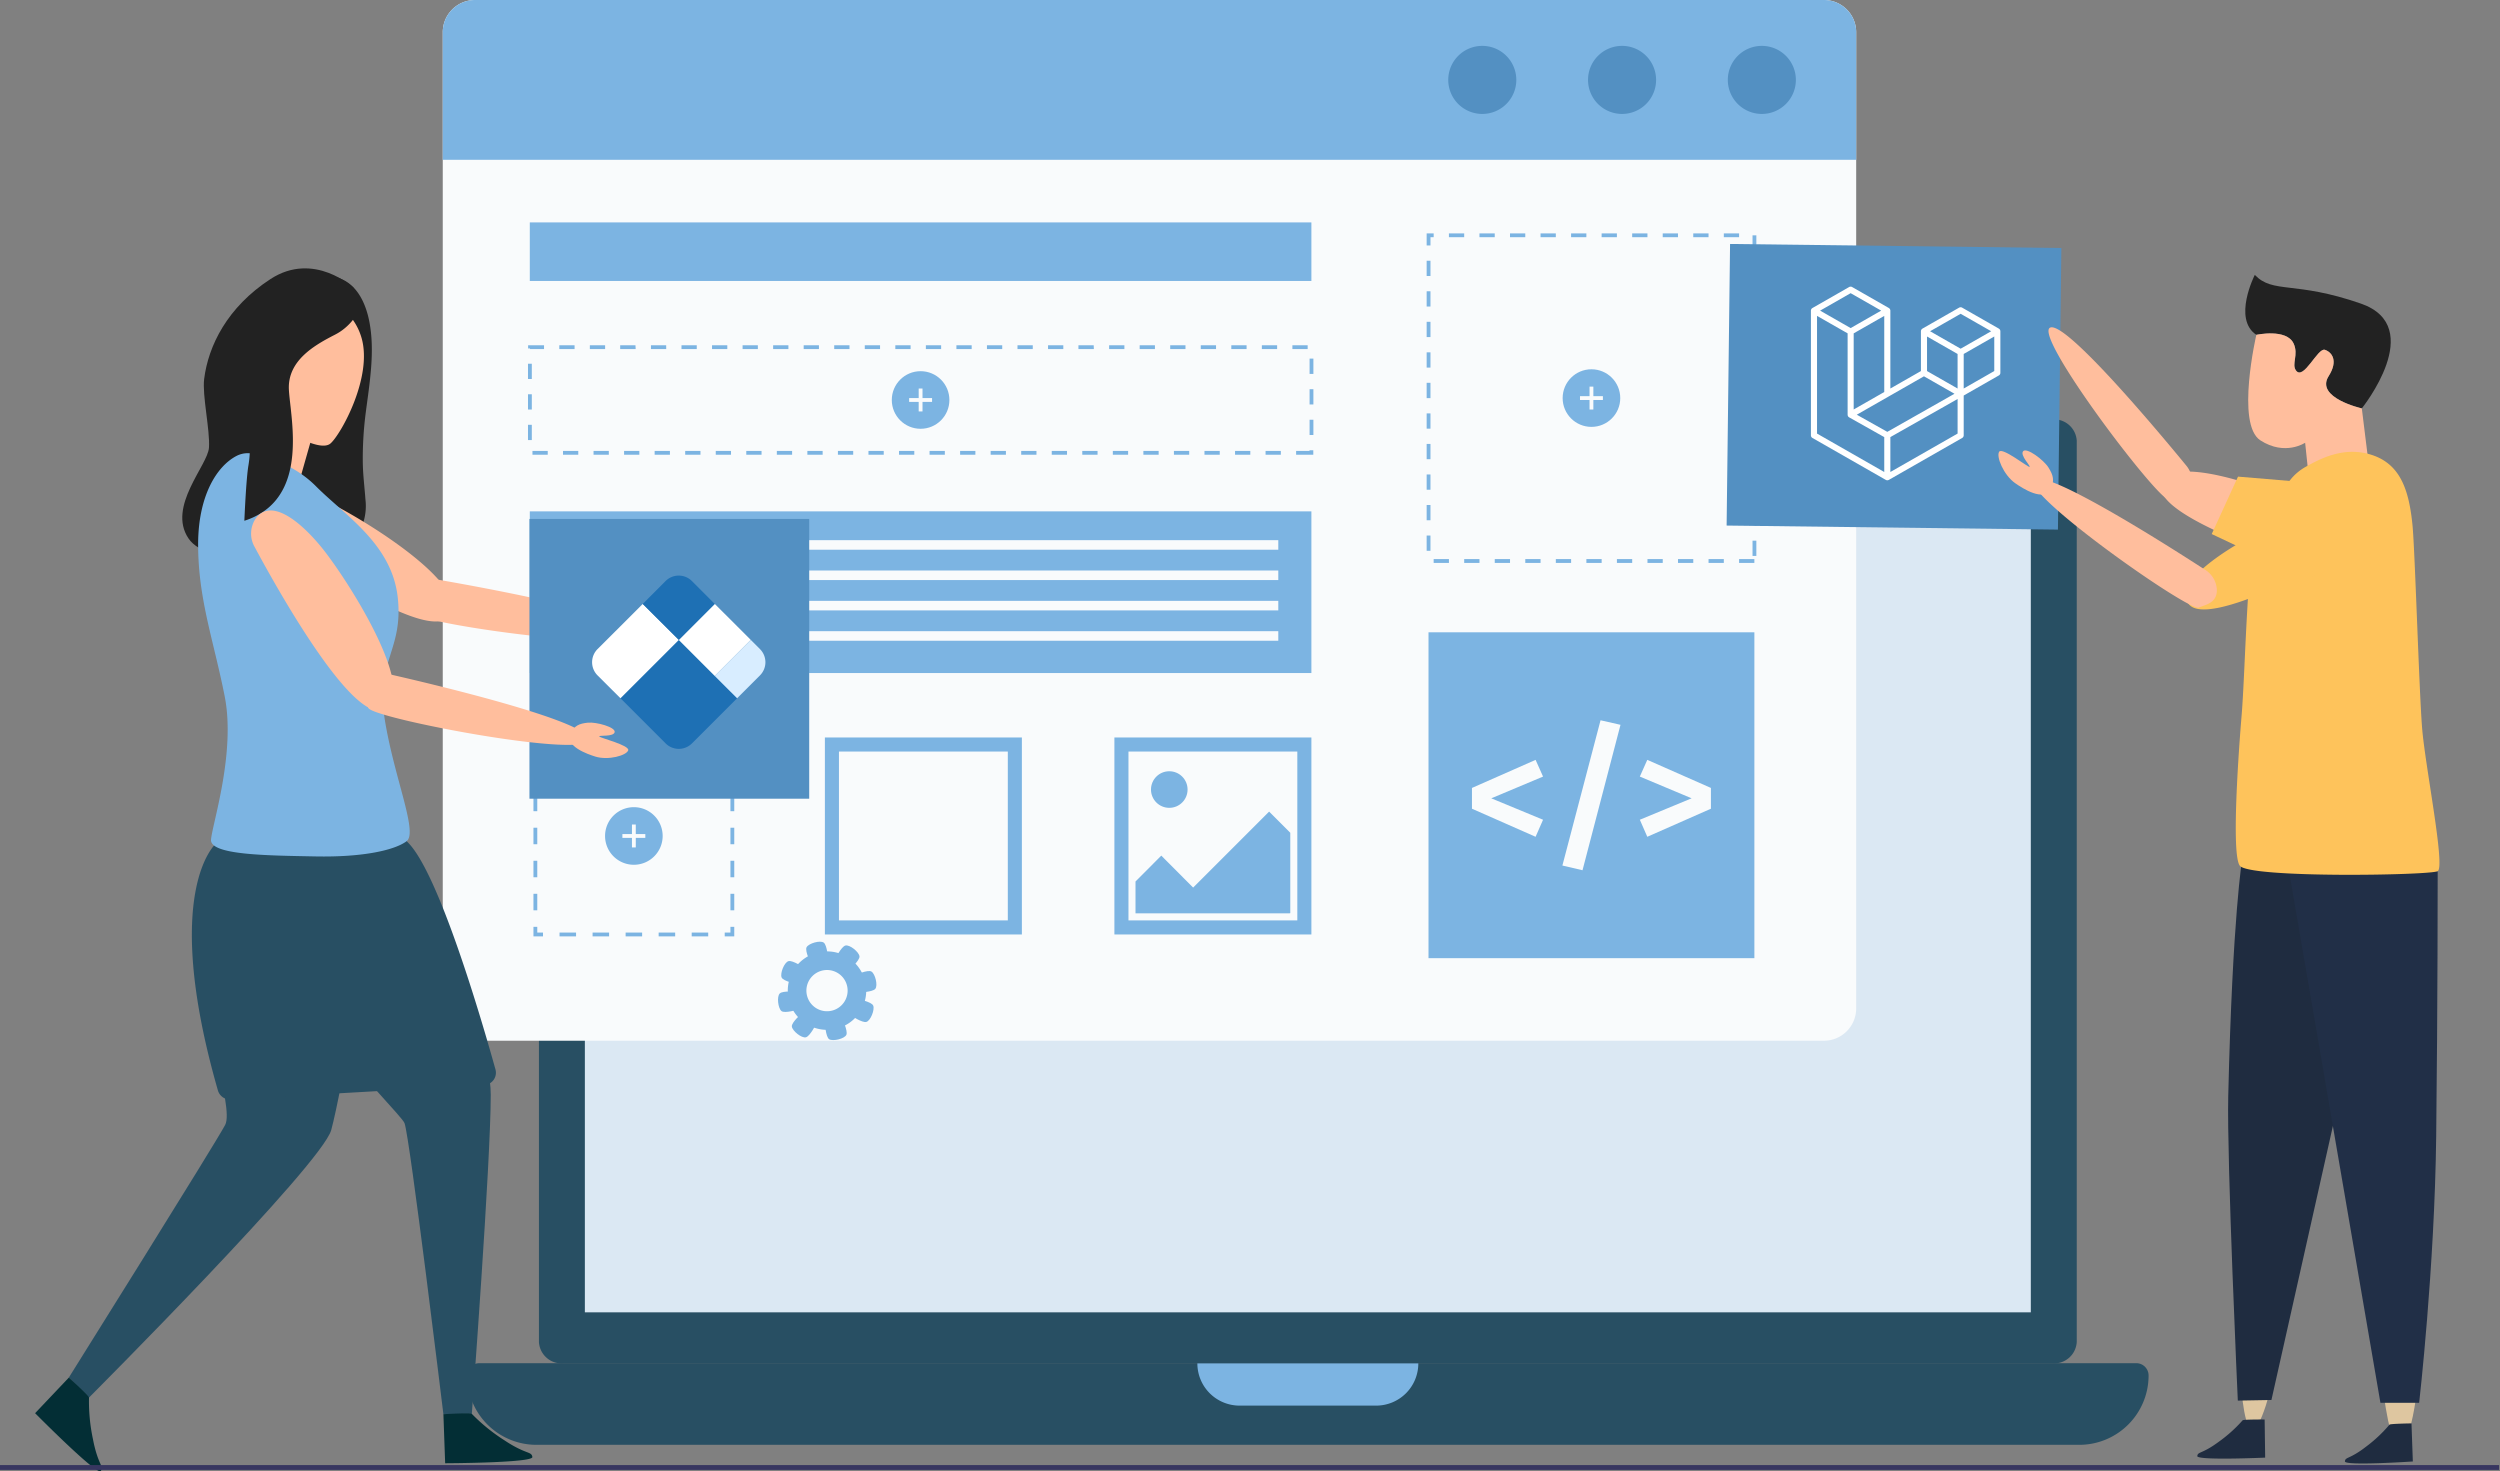 <svg xmlns="http://www.w3.org/2000/svg" width="570" height="335.453" viewBox="0 0 570 335.453">
  <rect x="0" y="0" width="570" height="335.453" fill="#808080" stroke="none"/>
  <g id="IT_Service_Ecuador_ic_9" transform="translate(-812 -4751.999)">
    <g id="IT_Service_Peru_ic_5" transform="translate(-2 2299.514)">
      <g id="IT_Service_Iraq_ic_5" transform="translate(814 2452.485)">
        <g id="IT_Service_Maldives_ic_5">
          <g id="Hire_Magento_section_1" transform="translate(0 0)">
            <g id="Group_2633" data-name="Group 2633" transform="translate(106.502 95.613)">
              <path id="Path_10451" data-name="Path 10451" d="M735,415.494a5.19,5.19,0,0,1-5.454,4.872H389.829a5.19,5.19,0,0,1-5.453-4.872v-205.5a5.191,5.191,0,0,1,5.453-4.872H729.545A5.189,5.189,0,0,1,735,209.991Z" transform="translate(-368.002 -205.119)" fill="#284f63"/>
              <path id="Path_10452" data-name="Path 10452" d="M721.6,405.45a.012.012,0,0,1,0,.008.011.011,0,0,1-.008,0H391.932a.011.011,0,0,1-.011-.01V213.512H721.6Z" transform="translate(-365.075 -201.863)" fill="#dbe8f3"/>
              <path id="Path_10453" data-name="Path 10453" d="M740.147,378.776H388.39a15.81,15.81,0,0,1-15.809-15.808h0a2.808,2.808,0,0,1,2.808-2.808H753.15a2.807,2.807,0,0,1,2.807,2.808h0a15.81,15.81,0,0,1-15.809,15.809Z" transform="translate(-372.581 -144.968)" fill="#284f63"/>
              <path id="Path_10454" data-name="Path 10454" d="M542.911,360.2v.008a9.612,9.612,0,0,1-9.613,9.613H502.157a9.621,9.621,0,0,1-9.62-9.62h0" transform="translate(-326.038 -144.953)" fill="#7cb4e2"/>
            </g>
            <g id="Group_2671" data-name="Group 2671" transform="translate(100.948)">
              <g id="Group_2635" data-name="Group 2635" transform="translate(0)">
                <path id="Path_10455" data-name="Path 10455" d="M684.032,185.757V408.309a7.365,7.365,0,0,1-7.35,7.366H369.134a7.369,7.369,0,0,1-7.366-7.366V185.757a7.356,7.356,0,0,1,7.366-7.366H676.681a7.352,7.352,0,0,1,7.351,7.366Z" transform="translate(-361.768 -178.391)" fill="#f9fbfc"/>
                <path id="Path_10456" data-name="Path 10456" d="M684.032,185.757v29.064H361.768V185.757a7.356,7.356,0,0,1,7.366-7.366H676.681a7.352,7.352,0,0,1,7.351,7.366Z" transform="translate(-361.768 -178.391)" fill="#7cb4e2"/>
                <g id="Group_2634" data-name="Group 2634" transform="translate(229.252 10.46)">
                  <path id="Path_10457" data-name="Path 10457" d="M562.607,192.765a7.759,7.759,0,1,1-7.759-7.758,7.76,7.76,0,0,1,7.759,7.758Z" transform="translate(-483.348 -185.007)" fill="#5390c2"/>
                  <path id="Path_10458" data-name="Path 10458" d="M542.449,192.765a7.759,7.759,0,1,1-7.759-7.758,7.76,7.76,0,0,1,7.759,7.758Z" transform="translate(-495.06 -185.007)" fill="#5390c2"/>
                  <path id="Path_10459" data-name="Path 10459" d="M522.291,192.765a7.759,7.759,0,1,1-7.759-7.758A7.76,7.76,0,0,1,522.291,192.765Z" transform="translate(-506.772 -185.007)" fill="#5390c2"/>
                </g>
              </g>
              <g id="Group_2636" data-name="Group 2636" transform="translate(153.136 168.145)">
                <rect id="Rectangle_712" data-name="Rectangle 712" width="44.914" height="44.914" fill="#7cb4e2"/>
                <rect id="Rectangle_713" data-name="Rectangle 713" width="38.497" height="38.497" transform="translate(3.208 3.208)" fill="#f9fbfc"/>
                <ellipse id="Ellipse_123" data-name="Ellipse 123" cx="4.171" cy="4.171" rx="4.171" ry="4.171" transform="translate(8.341 7.7)" fill="#7cb4e2"/>
                <path id="Path_10460" data-name="Path 10460" d="M496.961,300.26v18.324l-.179.049H461.672v-7.263l5.877-5.9,7.263,7.289,17.324-17.324Z" transform="translate(-456.86 -278.535)" fill="#7cb4e2"/>
              </g>
              <g id="Group_2637" data-name="Group 2637" transform="translate(87.126 168.145)">
                <rect id="Rectangle_714" data-name="Rectangle 714" width="44.913" height="44.914" fill="#7cb4e2"/>
                <rect id="Rectangle_715" data-name="Rectangle 715" width="38.498" height="38.497" transform="translate(3.208 3.208)" fill="#f9fbfc"/>
              </g>
              <rect id="Rectangle_716" data-name="Rectangle 716" width="74.3" height="74.3" transform="translate(224.751 144.164)" fill="#7cb4e2"/>
              <rect id="Rectangle_717" data-name="Rectangle 717" width="178.204" height="13.351" transform="translate(19.846 50.709)" fill="#7cb4e2"/>
              <g id="Group_2639" data-name="Group 2639" transform="translate(224.333 53.171)">
                <g id="Group_2638" data-name="Group 2638" transform="translate(0 0)">
                  <path id="Path_10462" data-name="Path 10462" d="M578.4,287.189h-3.482v-.87H578.4Zm-6.964,0h-3.482v-.87h3.482Zm-6.964,0h-3.482v-.87h3.482Zm-6.964,0H554.03v-.87h3.482Zm-6.964,0h-3.482v-.87h3.482Zm-6.964,0H540.1v-.87h3.482Zm-6.964,0h-3.482v-.87h3.482Zm-6.964,0h-3.482v-.87h3.482Zm-6.964,0H519.21v-.87h3.482Zm-6.964,0h-3.484v-.87h3.484Zm-6.964,0h-3.482v-.87h3.482Zm70.091-1.594h-.871v-3.484h.871Zm-74.3-1.164h-.871V280.95h.871Zm74.3-5.8h-.871v-3.482h.871Zm-74.3-1.162h-.871v-3.482h.871Zm74.3-5.8h-.871v-3.484h.871Zm-74.3-1.162h-.871v-3.482h.871Zm74.3-5.8h-.871v-3.482h.871Zm-74.3-1.162h-.871v-3.482h.871Zm74.3-5.8h-.871v-3.482h.871Zm-74.3-1.162h-.871v-3.482h.871Zm74.3-5.8h-.871v-3.482h.871Zm-74.3-1.162h-.871V246.12h.871Zm74.3-5.8h-.871v-3.482h.871Zm-74.3-1.16h-.871v-3.482h.871Zm74.3-5.8h-.871v-3.482h.871Zm-74.3-1.164h-.871v-3.482h.871Zm74.3-5.8h-.871v-3.482h.871Zm-74.3-1.16h-.871v-3.482h.871Zm74.3-5.8h-.871v-3.482h.871Zm-74.3-1.162h-.871v-3.482h.871Zm74.3-5.8h-.871v-3.482h.871Zm-74.3-1.162h-.871v-2.757h1.6v.875h-.726Zm70.366-1.882h-3.482v-.871h3.482Zm-6.968,0h-3.482v-.871h3.482Zm-6.964,0h-3.482v-.871h3.482Zm-6.964,0h-3.482v-.871h3.482Zm-6.964,0h-3.482v-.871h3.482Zm-6.964,0h-3.482v-.871H540.1Zm-6.964,0h-3.482v-.871h3.482Zm-6.964,0h-3.482v-.871h3.482Zm-6.964,0h-3.482v-.871h3.482Zm-6.964,0h-3.482v-.871h3.482Z" transform="translate(-503.686 -212.016)" fill="#7cb4e2"/>
                </g>
              </g>
              <g id="Group_2645" data-name="Group 2645" transform="translate(19.846 116.592)">
                <rect id="Rectangle_718" data-name="Rectangle 718" width="178.204" height="36.86" fill="#7cb4e2"/>
                <rect id="Rectangle_719" data-name="Rectangle 719" width="23.727" height="23.727" transform="translate(7.873 6.567)" fill="#f9fbfc"/>
                <g id="Group_2644" data-name="Group 2644" transform="translate(42.084 6.567)">
                  <g id="Group_2640" data-name="Group 2640">
                    <rect id="Rectangle_720" data-name="Rectangle 720" width="128.573" height="2.177" fill="#f9fbfc"/>
                  </g>
                  <g id="Group_2641" data-name="Group 2641" transform="translate(0 13.835)">
                    <rect id="Rectangle_721" data-name="Rectangle 721" width="128.573" height="2.177" fill="#f9fbfc"/>
                  </g>
                  <g id="Group_2642" data-name="Group 2642" transform="translate(0 6.917)">
                    <rect id="Rectangle_722" data-name="Rectangle 722" width="128.573" height="2.177" fill="#f9fbfc"/>
                  </g>
                  <g id="Group_2643" data-name="Group 2643" transform="translate(0 20.752)">
                    <rect id="Rectangle_723" data-name="Rectangle 723" width="128.573" height="2.177" fill="#f9fbfc"/>
                  </g>
                </g>
              </g>
              <g id="Group_2659" data-name="Group 2659" transform="translate(20.68 167.71)">
                <g id="Group_2654" data-name="Group 2654" transform="translate(0)">
                  <g id="Group_2646" data-name="Group 2646" transform="translate(43.607 43.607)">
                    <path id="Path_10463" data-name="Path 10463" d="M404.607,314.228H402.43v-.871h1.306v-1.306h.871Z" transform="translate(-402.43 -312.051)" fill="#7cb4e2"/>
                  </g>
                  <g id="Group_2647" data-name="Group 2647" transform="translate(5.945 44.913)">
                    <path id="Path_10464" data-name="Path 10464" d="M412.507,313.748h-3.766v-.871h3.766Zm-7.533,0h-3.766v-.871h3.766Zm-7.533,0h-3.764v-.871h3.764Zm-7.532,0h-3.766v-.871h3.766Zm-7.533,0h-3.766v-.871h3.766Z" transform="translate(-378.609 -312.877)" fill="#7cb4e2"/>
                  </g>
                  <g id="Group_2648" data-name="Group 2648" transform="translate(0 43.607)">
                    <path id="Path_10465" data-name="Path 10465" d="M377.026,314.228h-2.177v-2.177h.871v1.306h1.306Z" transform="translate(-374.849 -312.051)" fill="#7cb4e2"/>
                  </g>
                  <g id="Group_2649" data-name="Group 2649" transform="translate(0.001 5.944)">
                    <path id="Path_10466" data-name="Path 10466" d="M375.719,322.125h-.87v-3.766h.87Zm0-7.533h-.87v-3.764h.87Zm0-7.532h-.87v-3.766h.87Zm0-7.533h-.87v-3.766h.87Zm0-7.533h-.87v-3.764h.87Z" transform="translate(-374.849 -288.229)" fill="#7cb4e2"/>
                  </g>
                  <g id="Group_2650" data-name="Group 2650">
                    <path id="Path_10467" data-name="Path 10467" d="M375.719,286.646h-.871v-2.177h2.177v.87h-1.306Z" transform="translate(-374.848 -284.469)" fill="#7cb4e2"/>
                  </g>
                  <g id="Group_2651" data-name="Group 2651" transform="translate(5.943 0)">
                    <path id="Path_10468" data-name="Path 10468" d="M412.507,285.34h-3.766v-.871h3.766Zm-7.533,0h-3.766v-.871h3.766Zm-7.532,0h-3.766v-.871h3.766Zm-7.533,0h-3.766v-.871h3.766Zm-7.533,0h-3.766v-.871h3.766Z" transform="translate(-378.609 -284.469)" fill="#7cb4e2"/>
                  </g>
                  <g id="Group_2652" data-name="Group 2652" transform="translate(43.607)">
                    <path id="Path_10469" data-name="Path 10469" d="M404.607,286.646h-.871v-1.307H402.43v-.87h2.177Z" transform="translate(-402.43 -284.469)" fill="#7cb4e2"/>
                  </g>
                  <g id="Group_2653" data-name="Group 2653" transform="translate(44.914 5.944)">
                    <path id="Path_10470" data-name="Path 10470" d="M404.128,322.125h-.871v-3.766h.871Zm0-7.533h-.871v-3.764h.871Zm0-7.532h-.871v-3.766h.871Zm0-7.533h-.871v-3.766h.871Zm0-7.533h-.871v-3.764h.871Z" transform="translate(-403.257 -288.229)" fill="#7cb4e2"/>
                  </g>
                </g>
                <g id="Group_2658" data-name="Group 2658" transform="translate(16.327 16.326)">
                  <path id="Path_10471" data-name="Path 10471" d="M398.307,301.361a6.566,6.566,0,1,1-6.566-6.566,6.566,6.566,0,0,1,6.566,6.566Z" transform="translate(-385.176 -294.795)" fill="#7cb4e2"/>
                  <g id="Group_2657" data-name="Group 2657" transform="translate(3.953 3.954)">
                    <g id="Group_2655" data-name="Group 2655" transform="translate(2.177)">
                      <rect id="Rectangle_724" data-name="Rectangle 724" width="0.871" height="5.225" fill="#f9fbfc"/>
                    </g>
                    <g id="Group_2656" data-name="Group 2656" transform="translate(0 2.177)">
                      <rect id="Rectangle_725" data-name="Rectangle 725" width="5.225" height="0.87" fill="#f9fbfc"/>
                    </g>
                  </g>
                </g>
              </g>
              <g id="Group_2665" data-name="Group 2665" transform="translate(19.432 78.717)">
                <g id="Group_2660" data-name="Group 2660" transform="translate(0)">
                  <path id="Path_10472" data-name="Path 10472" d="M553.143,253.139h-3.919v-.87h3.048v-.147h.869Zm-7.4,0h-3.483v-.87h3.482Zm-6.964,0H535.3v-.87h3.482Zm-6.967,0h-3.482v-.87h3.482Zm-6.964,0h-3.482v-.87h3.482Zm-6.964,0H514.4v-.87h3.482Zm-6.964,0h-3.484v-.87h3.484Zm-6.967,0h-3.482v-.87h3.482Zm-6.964,0h-3.482v-.87h3.482Zm-6.964,0h-3.482v-.87h3.482Zm-6.964,0h-3.482v-.87h3.482Zm-6.964,0h-3.482v-.87H476.1Zm-6.964,0H465.65v-.87h3.482Zm-6.964,0h-3.482v-.87h3.482Zm-6.967,0h-3.482v-.87H455.2Zm-6.964,0h-3.482v-.87h3.482Zm-6.964,0H437.79v-.87h3.482Zm-6.964,0h-3.482v-.87h3.482Zm-6.967,0h-3.482v-.87h3.482Zm-6.964,0H416.9v-.87h3.482Zm-6.964,0h-3.482v-.87h3.482Zm-6.964,0h-3.484v-.87h3.484Zm-6.967,0H396v-.87h3.482Zm-6.964,0h-3.482v-.87h3.482Zm-6.964,0h-3.482v-.87h3.482Zm-6.964,0h-3.482v-.87h3.482Zm-3.629-3.337h-.871V246.32h.871Zm178.2-1.162h-.87v-3.482h.87Zm-178.2-5.8h-.871v-3.482h.871Zm178.2-1.164h-.87v-3.482h.87Zm-178.2-5.8h-.871V232.39h.871Zm178.2-1.162h-.87v-3.482h.87Zm-1.306-5.66h-3.482v-.87h3.482Zm-6.964,0h-3.482v-.87h3.482Zm-6.964,0h-3.482v-.87h3.482Zm-6.964,0h-3.484v-.87h3.484Zm-6.967,0h-3.482v-.87H524Zm-6.964,0h-3.482v-.87h3.482Zm-6.964,0h-3.482v-.87h3.482Zm-6.964,0h-3.514v-.87h3.482Zm-6.964,0h-3.482v-.87h3.482Zm-6.964,0H485.7v-.87h3.482Zm-6.964,0h-3.482v-.87h3.482Zm-6.964,0h-3.482v-.87h3.482Zm-6.964,0h-3.482v-.87h3.482Zm-6.964,0h-3.482v-.87h3.482Zm-6.964,0h-3.482v-.87h3.482Zm-6.967,0H443.91v-.87h3.482Zm-6.964,0h-3.482v-.87h3.482Zm-6.964,0h-3.482v-.87h3.482Zm-6.964,0h-3.484v-.87H426.5Zm-6.967,0h-3.482v-.87h3.482Zm-6.964,0h-3.482v-.87h3.482Zm-6.964,0h-3.482v-.87H405.6Zm-6.964,0h-3.532v-.87h3.484Zm-6.967,0h-3.482v-.87h3.482Zm-6.964,0h-3.482v-.87h3.482Zm-6.964,0h-3.192v-.144h-.436v-.726h3.629Z" transform="translate(-374.09 -228.18)" fill="#7cb4e2"/>
                </g>
                <g id="Group_2664" data-name="Group 2664" transform="translate(82.949 5.913)">
                  <ellipse id="Ellipse_125" data-name="Ellipse 125" cx="6.567" cy="6.567" rx="6.567" ry="6.567" transform="translate(0 0)" fill="#7cb4e2"/>
                  <g id="Group_2663" data-name="Group 2663" transform="translate(3.955 3.954)">
                    <g id="Group_2661" data-name="Group 2661" transform="translate(2.177)">
                      <rect id="Rectangle_726" data-name="Rectangle 726" width="0.871" height="5.224" fill="#f9fbfc"/>
                    </g>
                    <g id="Group_2662" data-name="Group 2662" transform="translate(0 2.177)">
                      <rect id="Rectangle_727" data-name="Rectangle 727" width="5.225" height="0.871" fill="#f9fbfc"/>
                    </g>
                  </g>
                </g>
              </g>
              <g id="Group_2669" data-name="Group 2669" transform="translate(255.335 84.195)">
                <ellipse id="Ellipse_126" data-name="Ellipse 126" cx="6.567" cy="6.567" rx="6.567" ry="6.567" transform="translate(0 0)" fill="#7cb4e2"/>
                <g id="Group_2668" data-name="Group 2668" transform="translate(3.955 3.954)">
                  <g id="Group_2666" data-name="Group 2666" transform="translate(2.177)">
                    <rect id="Rectangle_728" data-name="Rectangle 728" width="0.87" height="5.224" fill="#f9fbfc"/>
                  </g>
                  <g id="Group_2667" data-name="Group 2667" transform="translate(0 2.177)">
                    <rect id="Rectangle_729" data-name="Rectangle 729" width="5.223" height="0.871" fill="#f9fbfc"/>
                  </g>
                </g>
              </g>
              <g id="Group_2670" data-name="Group 2670" transform="translate(234.659 164.217)">
                <path id="Path_10473" data-name="Path 10473" d="M526.4,291.783l-11.805,4.958,11.805,4.885-1.7,3.886-14.507-6.4v-4.737l14.507-6.4Z" transform="translate(-510.191 -278.941)" fill="#f9fbfc"/>
                <path id="Path_10474" data-name="Path 10474" d="M536.481,283.3l-8.661,33.159-4.588-1.075,8.7-33.12Z" transform="translate(-502.614 -282.26)" fill="#f9fbfc"/>
                <path id="Path_10475" data-name="Path 10475" d="M550.609,294.372v4.737l-14.507,6.4-1.7-3.886,11.805-4.886L534.4,291.782l1.7-3.812Z" transform="translate(-496.125 -278.94)" fill="#f9fbfc"/>
              </g>
            </g>
            <g id="Group_2683" data-name="Group 2683" transform="translate(8 61.189)">
              <path id="Path_10502" data-name="Path 10502" d="M334.005,267.266c4.479,1.238,6.544,5.815,7.364,10.014,1.332,6.8.069,14.032-.811,20.809a81.594,81.594,0,0,0-.676,11.084c.021,2.935.4,5.793.609,8.716a12.5,12.5,0,0,1-.786,6.074,5.87,5.87,0,0,1-5.711,3.632q-6.076-.111-12.154.206a34.562,34.562,0,0,0-6.724.726C312.219,329.264,328.7,265.8,334.005,267.266Z" transform="translate(-265.169 -265.183)" fill="#222"/>
              <path id="Path_10503" data-name="Path 10503" d="M347.769,270.893s-8.986-8.448-18.907-2.011-14.216,15.3-15.153,22.814c-.466,3.735,1.364,11.624,1.1,15.649s-9.524,13.412-4.695,20.653,25.053,3.5,28,.418S347.769,270.893,347.769,270.893Z" transform="translate(-275.163 -266.463)" fill="#222"/>
              <rect id="Rectangle_731" data-name="Rectangle 731" width="11.915" height="13.617" transform="translate(52.355 32.744) rotate(15.843)" fill="#ffbe9d"/>
              <path id="Path_10504" data-name="Path 10504" d="M323.41,300.368s7.442,4.673,9.765,2.691,9.7-15.142,7.074-24.126-13.6-12.729-20.065-9.039-7.56,24.862-3.142,27.334A45.419,45.419,0,0,0,323.41,300.368Z" transform="translate(-265.83 -263.131)" fill="#ffbe9d"/>
              <path id="Path_10505" data-name="Path 10505" d="M325.27,295.3" transform="translate(-247.866 -218.917)" fill="none" stroke="#d5bb95" stroke-miterlimit="10" stroke-width="0.881"/>
              <path id="Path_10506" data-name="Path 10506" d="M314.77,283.932" transform="translate(-265.182 -237.655)" fill="#64a295"/>
              <g id="Group_2681" data-name="Group 2681" transform="translate(48.815 40.007)">
                <path id="Path_10507" data-name="Path 10507" d="M346.039,300.545c-1.219,4.069,6.04,5.378,8.533,5.733,4.061.575,9.245-1.82,9.5-3.425s-9.063-2.373-9.312-2.786,4.321-.482,4.405-2.013-5.971-2.23-8.485-1.561S346.8,297.994,346.039,300.545Z" transform="translate(-262.655 -257.373)" fill="#dec6a0"/>
                <path id="Path_10508" data-name="Path 10508" d="M314.563,288.837a6.14,6.14,0,0,0,2.654,5.992c8.6,6.144,37.764,26.253,42.766,20.242,5.881-7.063-21.058-23.366-29.456-27.1C323.528,284.86,315.6,283.245,314.563,288.837Z" transform="translate(-314.497 -275.677)" fill="#ffbe9d"/>
                <path id="Path_10509" data-name="Path 10509" d="M329.617,294.932A6.044,6.044,0,0,1,335,293.353c9.622,1.677,44.429,8.024,45.425,12.186,1.16,4.832-49.449-2.016-50.578-4.4C328.976,299.282,327.389,297.206,329.617,294.932Z" transform="translate(-291.385 -262.285)" fill="#ffbe9d"/>
                <g id="Group_2680" data-name="Group 2680" transform="translate(95.794 -14.768) rotate(45)">
                  <rect id="Rectangle_732" data-name="Rectangle 732" width="63.785" height="63.785" transform="translate(0 45.103) rotate(-45)" fill="#5390c2"/>
                </g>
              </g>
              <path id="Path_10513" data-name="Path 10513" d="M312.42,285.474" transform="translate(-269.058 -235.112)" fill="#dec6a0"/>
              <path id="Path_10514" data-name="Path 10514" d="M325.715,283.393a8.636,8.636,0,0,0-10.22,3.905,33,33,0,0,0-4.912,20.309c1.455,15.378,9.762,17.832,9.762,33.657s-5.4,26.968-4.57,28.751,36.447,3.791,39.147-.667-5.835-19.24-5.835-31.719,4.589-14.862,3.55-24.558-11.463-15.834-17.861-23.4A21.277,21.277,0,0,0,325.715,283.393Z" transform="translate(-272.328 -239.313)" fill="#dec6a0"/>
              <path id="Path_10515" data-name="Path 10515" d="M350.594,321.92s19.188,42.267,19.188,57.8-4.316,72.77-4.316,72.77l-6.483.074s-7.682-63.408-8.862-66.356-35.782-34.8-35.782-61.534S350.594,321.92,350.594,321.92Z" transform="translate(-265.891 -191.317)" fill="#284f63"/>
              <path id="Path_10516" data-name="Path 10516" d="M332.632,317.339s-5.7,8.65-4.914,23.2,9.039,36.961,6.88,41.087-35.639,57.6-35.639,57.6l4.594,4.57s53.065-53.134,55.227-61,11.011-55.245,11.011-63.5S332.632,317.339,332.632,317.339Z" transform="translate(-291.258 -186.342)" fill="#284f63"/>
              <path id="Path_10517" data-name="Path 10517" d="M315.171,318.189s-12.865,10.472.31,56.429a2.871,2.871,0,0,0,2.911,2.069l57.812-3.3a2.809,2.809,0,0,0,2.561-3.558C375.7,358.814,365.609,324.141,358.5,317.8,350.02,310.228,315.171,318.189,315.171,318.189Z" transform="translate(-273.799 -187.192)" fill="#284f63"/>
              <path id="Path_10518" data-name="Path 10518" d="M318.911,282.956a5.561,5.561,0,0,1,3.65-.466c2.972.61,9.45,2.44,14.371,7.4,6.589,6.637,17.246,13.124,18.647,25.215s-5.063,14.6-2.958,27.866,7.656,25.877,4.994,27.869-9.746,3.685-20.822,3.465-24.046-.3-23.766-3.836,5.643-19.794,3.123-32.623-6.064-22.155-6.064-34.688C310.084,292.21,314.27,285.32,318.911,282.956Z" transform="translate(-272.912 -240.23)" fill="#7cb4e2"/>
              <path id="Path_10519" data-name="Path 10519" d="M328.025,315.764" transform="translate(-243.322 -185.159)" fill="none" stroke="#fff" stroke-miterlimit="10" stroke-width="0.111"/>
              <path id="Path_10520" data-name="Path 10520" d="M337.675,365.122a41.391,41.391,0,0,0,7.388,6c5.018,3.346,6.223,2.477,6.419,3.831s-19.886,1.428-19.886,1.428l-.4-11.187S337.654,364.83,337.675,365.122Z" transform="translate(-238.1 -103.948)" fill="#032e35"/>
              <path id="Path_10521" data-name="Path 10521" d="M308.346,366.495a41.387,41.387,0,0,0,.9,9.479c1.132,5.926,2.6,6.178,1.767,7.264s-14.956-13.187-14.956-13.187l7.7-8.125S308.539,366.278,308.346,366.495Z" transform="translate(-296.053 -109.033)" fill="#032e35"/>
              <path id="Path_10522" data-name="Path 10522" d="M316.894,303.848a92.012,92.012,0,0,0-3.834-18.83s6.056-15.06,8.425-16.382c1.672-.935,10.623-1.195,10.623-1.195l10.3,5.743v.008a12.818,12.818,0,0,1-3.428,4.988v0a12.036,12.036,0,0,1-2.559,1.77c-4.557,2.344-10.941,5.86-10.549,12.631.061,1.1.233,2.5.411,4.1.909,8.239,1.979,21.684-10.568,25.721,0,0,.394-9.568.935-12.655A24,24,0,0,0,316.894,303.848Z" transform="translate(-268.002 -264.853)" fill="#222"/>
              <g id="Group_2682" data-name="Group 2682" transform="translate(49.248 55.2)">
                <path id="Path_10523" data-name="Path 10523" d="M342.28,308.047c-1.383,2.883,3.862,4.71,5.674,5.267,2.951.909,7.089-.265,7.468-1.431s-6.461-2.829-6.6-3.169,3.269.154,3.513-.978-4.178-2.36-6.124-2.159S343.149,306.237,342.28,308.047Z" transform="translate(-269.44 -257.195)" fill="#ffbe9d"/>
                <path id="Path_10524" data-name="Path 10524" d="M315.727,289.079a6.138,6.138,0,0,0-.273,6.548c4.994,9.312,22.242,40.254,29.39,37.081,8.4-3.73-8.541-30.272-14.419-37.337C325.524,289.482,319.134,284.522,315.727,289.079Z" transform="translate(-314.638 -287.3)" fill="#ffbe9d"/>
                <path id="Path_10525" data-name="Path 10525" d="M325.554,302.86a6.057,6.057,0,0,1,5.466-1.3c9.521,2.183,43.944,10.354,44.723,14.56.9,4.885-49.277-4.615-50.279-7.055C324.687,307.171,323.212,305.012,325.554,302.86Z" transform="translate(-298.735 -264.052)" fill="#ffbe9d"/>
              </g>
            </g>
            <g id="Group_2043" data-name="Group 2043" transform="translate(177.387 214.705)">
              <g id="Group_2042" data-name="Group 2042" transform="translate(0 0)">
                <g id="Group_2033" data-name="Group 2033" transform="translate(2.223 2.209)">
                  <path id="Path_8764" data-name="Path 8764" d="M374.73,422.925a8.943,8.943,0,1,0,10.931,6.363A8.943,8.943,0,0,0,374.73,422.925Zm3.485,13.194a4.7,4.7,0,1,1,3.346-5.748,4.7,4.7,0,0,1-3.346,5.748Z" transform="translate(-368.068 -422.626)" fill="#7cb4e2"/>
                </g>
                <g id="Group_2034" data-name="Group 2034" transform="translate(6.431)">
                  <path id="Path_8765" data-name="Path 8765" d="M376.648,424.732l-3.9,1.031s-1.489-2.932-1-3.776c.507-.871,3.085-1.625,3.9-1.029C376.439,421.534,376.648,424.732,376.648,424.732Z" transform="translate(-371.653 -420.744)" fill="#7cb4e2"/>
                </g>
                <g id="Group_2035" data-name="Group 2035" transform="translate(10.691 17.448)">
                  <path id="Path_8766" data-name="Path 8766" d="M379.184,435.618l-3.9,1.029s.154,3.283,1,3.776c.871.507,3.487-.11,3.9-1.031C380.581,438.5,379.184,435.618,379.184,435.618Z" transform="translate(-375.287 -435.618)" fill="#7cb4e2"/>
                </g>
                <g id="Group_2036" data-name="Group 2036" transform="translate(0.737 4.408)">
                  <path id="Path_8767" data-name="Path 8767" d="M372.051,426.052l-1.57,3.713s-3.229-.616-3.6-1.522c-.378-.933.6-3.434,1.57-3.712C369.392,424.26,372.051,426.052,372.051,426.052Z" transform="translate(-366.801 -424.504)" fill="#7cb4e2"/>
                </g>
                <g id="Group_2037" data-name="Group 2037" transform="translate(0 11.358)">
                  <path id="Path_8768" data-name="Path 8768" d="M370.462,430.5l.38,4.013s-3.136.99-3.888.368c-.775-.641-1.1-3.309-.379-4.013C367.275,430.184,370.462,430.5,370.462,430.5Z" transform="translate(-366.173 -430.426)" fill="#7cb4e2"/>
                </g>
                <g id="Group_2038" data-name="Group 2038" transform="translate(17.5 6.693)">
                  <path id="Path_8769" data-name="Path 8769" d="M381.962,431.347l-.871-3.935s2.993-1.369,3.812-.843c.849.541,1.5,3.149.871,3.936C385.164,431.269,381.962,431.347,381.962,431.347Z" transform="translate(-381.091 -426.449)" fill="#7cb4e2"/>
                </g>
                <g id="Group_2039" data-name="Group 2039" transform="translate(12.997 0.85)">
                  <path id="Path_8770" data-name="Path 8770" d="M377.253,424.59l3.2,2.452s2.5-2.129,2.378-3.1c-.131-1-2.218-2.69-3.2-2.454C378.683,421.72,377.253,424.59,377.253,424.59Z" transform="translate(-377.253 -421.465)" fill="#7cb4e2"/>
                </g>
                <g id="Group_2040" data-name="Group 2040" transform="translate(3.151 16.25)">
                  <path id="Path_8771" data-name="Path 8771" d="M374.44,437.048l-3.2-2.454s-2.507,2.129-2.379,3.1c.133,1,2.221,2.69,3.2,2.452C373.012,439.918,374.44,437.048,374.44,437.048Z" transform="translate(-368.859 -434.594)" fill="#7cb4e2"/>
                </g>
                <g id="Group_2041" data-name="Group 2041" transform="translate(16.539 13.063)">
                  <path id="Path_8772" data-name="Path 8772" d="M380.272,435.592l1.57-3.71s3.229.613,3.6,1.519c.378.933-.6,3.435-1.57,3.713C382.929,437.381,380.272,435.592,380.272,435.592Z" transform="translate(-380.272 -431.882)" fill="#7cb4e2"/>
                </g>
              </g>
            </g>
            <rect id="Rectangle_158365" data-name="Rectangle 158365" width="569.791" height="1.103" transform="translate(0 334.035)" fill="#373660"/>
            <g id="Group_2673" data-name="Group 2673" transform="translate(369.943 66.537) rotate(-24)">
              <rect id="Rectangle_730" data-name="Rectangle 730" width="75.546" height="64.208" transform="translate(26.831 0) rotate(24.701)" fill="#5390c2"/>
            </g>
            <g id="Group_305793" data-name="Group 305793" transform="translate(455.643 62.679)">
              <path id="Path_10476" data-name="Path 10476" d="M637.419,293.523a5.743,5.743,0,0,1-5.97,1.42c-9.455-2.931-40.981-13.276-39.338-20.412,1.932-8.389,29.36,2.456,36.9,6.6C635.3,284.588,641,289.58,637.419,293.523Z" transform="translate(-554.987 -226.59)" fill="#ffbe9d"/>
              <path id="Path_10477" data-name="Path 10477" d="M614.3,294.8a5.669,5.669,0,0,0-1.2-5.123c-5.8-7.069-27.025-32.523-30.879-31.417-4.473,1.283,24.442,39.387,26.908,39.208C611.048,297.324,613.467,297.663,614.3,294.8Z" transform="translate(-570.337 -246.28)" fill="#ffbe9d"/>
              <path id="Path_10480" data-name="Path 10480" d="M621.731,273.483l-19.046-1.59-5.993,13.092,18.49,8.731Z" transform="translate(-548.062 -225.901)" fill="#fec35b"/>
              <path id="Path_10481" data-name="Path 10481" d="M602.8,299.307a32.087,32.087,0,0,1,6.722-21.3c7.833-9.659,21.137-9.291,25.782-4.008,5.789,6.584,2.66,42.613,3.754,54.457s5.65,31.885,4.738,34.614-42.518,1.3-44.157-1.616S601.347,331.374,602.8,299.307Z" transform="translate(-544.322 -228.243)" fill="#dec6a0"/>
              <path id="Path_10482" data-name="Path 10482" d="M604.307,268.791" transform="translate(-536.713 -230.525)" fill="none" stroke="#d5bb95" stroke-miterlimit="10" stroke-width="0.219"/>
              <g id="Group_2675" data-name="Group 2675" transform="translate(56.276 0)">
                <g id="Group_2674" data-name="Group 2674" transform="translate(0)">
                  <path id="Path_10483" data-name="Path 10483" d="M617.919,270.5c-1.639-.545-4.874,7.129-6.6,4.7-1.049-1.468.655-3.564-.523-6.122-1.622-3.5-8.506-1.99-8.506-1.99-5.467-3.631-.352-13.665-.352-13.665,4.177,4.371,9.1,1.29,24.226,6.558,15.131,5.293.177,23.874.177,23.874s-10.693-2.406-7.567-7.348C621,273.018,619.558,271.05,617.919,270.5Z" transform="translate(-599.763 -253.428)" fill="#222"/>
                  <path id="Path_10484" data-name="Path 10484" d="M618.368,268.532c-3.126,4.945,7.567,7.348,7.567,7.348l1.378,11.151-13.4,5.245-.9-8.569s-4.571,3.1-10.213-.548c-5.64-3.631-.916-24.051-.916-24.051s6.887-1.51,8.506,1.99c1.178,2.558-.525,4.657.523,6.122,1.729,2.426,4.964-5.249,6.6-4.7S620.6,265.033,618.368,268.532Z" transform="translate(-599.36 -245.443)" fill="#ffbe9d"/>
                </g>
              </g>
              <path id="Path_10485" data-name="Path 10485" d="M614.5,331.444c13.087-6.289,10.327,53.315,6.641,68.081s-6.291-1.586-8.481-26.323S609.355,333.918,614.5,331.444Z" transform="translate(-526.997 -137.81)" fill="#dec6a0"/>
              <path id="Path_10486" data-name="Path 10486" d="M603.9,329.68c13.5-5.313,6.519,53.938,1.793,68.4s-6.163-2.045-6.591-26.881S598.591,331.77,603.9,329.68Z" transform="translate(-544.742 -140.252)" fill="#dec6a0"/>
              <path id="Path_10487" data-name="Path 10487" d="M620.349,306.765a8.953,8.953,0,0,1,11,7.161,127.708,127.708,0,0,1,1.163,21.431c-.757,17.815-.5,34.3-7.059,37.761s-14.666-6.06-16.008-23.441c-1.211-15.71-5.086-35.078-.735-38.493C610.915,309.452,615.933,307.89,620.349,306.765Z" transform="translate(-533.15 -174.331)" fill="#dec6a0"/>
              <path id="Path_10488" data-name="Path 10488" d="M614.466,305.5c4.773-.309,8.974,3.863,9.164,9.029a134.057,134.057,0,0,1-1.6,21.087c-2.9,17.207-4.713,33.307-11.139,35.451s-12.647-8.64-11.716-25.819c.842-15.525-.293-35.111,4.1-37.627C605.509,306.345,610.292,305.762,614.466,305.5Z" transform="translate(-544.498 -175.829)" fill="#dec6a0"/>
              <path id="Path_10489" data-name="Path 10489" d="M601.43,310.142s-2.229,12.963-3.206,54.22c-.344,14.5,2.184,69.416,2.184,69.416l7.664-.139,28.948-129.03Z" transform="translate(-545.828 -177.12)" fill="#1f2c40"/>
              <path id="Path_10490" data-name="Path 10490" d="M638.2,311.184s.012,30.43-.339,60.452-3.886,60.753-3.886,60.753h-8.83L603.409,305.881Z" transform="translate(-538.051 -175.23)" fill="#212f47"/>
              <path id="Path_10491" data-name="Path 10491" d="M614.759,273.082a11.845,11.845,0,0,0-3.522,3.046c-2.642,3.348-7.769,10.551-8.673,17.089-1.23,8.885-1.641,28.014-2.324,36.351,0,0-2.732,31.566-.411,34.435s43.32,2.187,45.1,1.231-2.87-24.051-3.554-32.662-1.634-40.6-2.186-46.187c-.82-8.292-2.87-14.621-10.523-16.4C622.972,268.668,618.117,271.206,614.759,273.082Z" transform="translate(-544.781 -229.283)" fill="#fec35b"/>
              <path id="Path_10492" data-name="Path 10492" d="M599.27,307.516" transform="translate(-544.221 -172.793)" fill="none" stroke="#d5bb95" stroke-miterlimit="10" stroke-width="0.245"/>
              <path id="Path_10493" data-name="Path 10493" d="M623.081,310.643" transform="translate(-508.724 -168.131)" fill="none" stroke="#d5bb95" stroke-miterlimit="10" stroke-width="0.245"/>
              <g id="Group_2676" data-name="Group 2676" transform="translate(42.713 48.105)">
                <path id="Path_10494" data-name="Path 10494" d="M639.717,277.839a5.749,5.749,0,0,1-3.043,5.331c-8.6,4.9-37.693,20.853-41.781,14.778-4.805-7.144,21.851-19.762,30.034-22.437C631.743,273.281,639.286,272.529,639.717,277.839Z" transform="translate(-594.318 -271.139)" fill="#fec35b"/>
                <path id="Path_10495" data-name="Path 10495" d="M612.221,275.993s16.043-7.47,19.018.232-7.131,12.347-10.315,13.761-13.358,6.421-13.358,6.421l-6.9-14.693Z" transform="translate(-584.856 -272.741)" fill="#fec35b"/>
              </g>
              <path id="Path_10496" data-name="Path 10496" d="M610.086,270.108" transform="translate(-528.097 -228.561)" fill="none" stroke="#d5bb95" stroke-miterlimit="10" stroke-width="0.219"/>
              <g id="Group_2677" data-name="Group 2677" transform="translate(0 40.019)">
                <path id="Path_10497" data-name="Path 10497" d="M622.24,297.38a5.679,5.679,0,0,0-2.693-4.521c-7.671-4.982-35.6-22.818-38.941-20.6-3.876,2.578,35.215,30.143,37.511,29.227C619.9,300.772,622.317,300.361,622.24,297.38Z" transform="translate(-572.444 -265.657)" fill="#ffbe9d"/>
                <path id="Path_10498" data-name="Path 10498" d="M589.067,278.287c-1.514,3.026-6.444-.175-8.082-1.327-2.672-1.881-4.374-6.1-3.647-7.174s6.556,3.57,6.926,3.462-2.247-2.635-1.462-3.572,4.683,1.966,5.779,3.721S590.013,276.389,589.067,278.287Z" transform="translate(-577.169 -269.495)" fill="#ffbe9d"/>
              </g>
              <path id="Path_10499" data-name="Path 10499" d="M619.039,358.853a32.143,32.143,0,0,1-5.39,5.051c-3.7,2.864-4.685,2.259-4.762,3.318s15.481.017,15.481.017l-.309-8.683S619.039,358.626,619.039,358.853Z" transform="translate(-529.884 -96.702)" fill="#1f2c40"/>
              <path id="Path_10500" data-name="Path 10500" d="M605.7,358.392a32.168,32.168,0,0,1-5.5,4.934c-3.763,2.781-4.73,2.163-4.83,3.213s15.475.352,15.475.352l-.12-8.688S605.709,358.165,605.7,358.392Z" transform="translate(-550.03 -97.233)" fill="#1f2c40"/>
              <path id="Path_10501" data-name="Path 10501" d="M599.94,306.553" transform="translate(-543.223 -174.229)" fill="#1d2155"/>
            </g>
          </g>
        </g>
      </g>
    </g>
    <g id="PIN" transform="translate(803 4811.134)">
      <g id="logo" transform="translate(144 72.1)">
        <g id="Layer_2" transform="translate(0 0)">
          <g id="Group_311856" data-name="Group 311856">
            <g id="Layer_1-2">
              <path id="Shape" d="M417.2,932.911,409,941.1l10.3,10.3a4.245,4.245,0,0,0,6,0L435.6,941.1l-8.211-8.192-5.077-5.111Z" transform="translate(-402.536 -913.138)" fill="#1e70b4"/>
              <path id="Shape_1_" d="M6.464,414.18l-5.222,5.211a4.245,4.245,0,0,0,0,6L6.464,430.6l8.2-8.192,5.111-5.111-8.23-8.2Z" transform="translate(0 -402.636)" fill="#fff"/>
              <path id="Shape_2_" d="M1769.3,936.109l5.1,5.092,5.209-5.209a4.245,4.245,0,0,0,0-6l-2.091-2.091Z" transform="translate(-1741.336 -913.236)" fill="#d8edff"/>
              <path id="Shape_3_" d="M1254.991,421.7h0l-5.091-5.092,8.209-8.209h0l-8.209,8.209Z" transform="translate(-1230.146 -401.947)" fill="#b1d4e5"/>
              <path id="Shape_4_" d="M1249.9,416.609l5.091,5.092,3.118,3.118,8.211-8.211-3.114-3.118-5.1-5.091Z" transform="translate(-1230.146 -401.947)" fill="#fff"/>
              <path id="Shape_5_" d="M746.82,6.564,741.61,1.342a4.245,4.245,0,0,0-6,0L730.4,6.564l8.23,8.2Z" transform="translate(-718.856 -0.1)" fill="#1e70b4"/>
            </g>
          </g>
        </g>
      </g>
    </g>
    <path id="Path_6500" data-name="Path 6500" d="M43.172,9.988a.694.694,0,0,1,.025.182v9.478a.691.691,0,0,1-.35.6l-8.011,4.58V33.9a.691.691,0,0,1-.35.6L17.766,44.06a.7.7,0,0,1-.121.05c-.016.005-.031.015-.046.019a.7.7,0,0,1-.357,0,.576.576,0,0,1-.055-.023.622.622,0,0,1-.115-.046L.349,34.5A.691.691,0,0,1,0,33.9V5.468a.694.694,0,0,1,.025-.182.583.583,0,0,1,.025-.058.782.782,0,0,1,.042-.1.663.663,0,0,1,.046-.061A.724.724,0,0,1,.2,4.982a.678.678,0,0,1,.073-.052A.736.736,0,0,1,.35,4.872h0L8.71.091a.7.7,0,0,1,.694,0L17.766,4.87h0c.027.017.05.04.077.059a.666.666,0,0,1,.067.052.8.8,0,0,1,.063.081.649.649,0,0,1,.047.062.781.781,0,0,1,.045.108c.007.019.018.037.025.058a.694.694,0,0,1,.024.182V23.228l6.968-3.983V10.168a.694.694,0,0,1,.024-.182c.006-.021.017-.038.026-.058a.683.683,0,0,1,.045-.108.546.546,0,0,1,.047-.061.644.644,0,0,1,.063-.081.666.666,0,0,1,.067-.052.628.628,0,0,1,.075-.057h0L33.789,4.79a.7.7,0,0,1,.694,0l8.364,4.779h0a.917.917,0,0,1,.078.059c.022.017.047.033.067.052a.685.685,0,0,1,.062.081.649.649,0,0,1,.047.062.688.688,0,0,1,.045.108.486.486,0,0,1,.025.058Zm-1.367,9.258V11.365l-2.926,1.672-4.043,2.31v7.881L41.8,19.246ZM33.443,33.5V25.616L29.466,27.87,18.115,34.3v7.96L33.443,33.5ZM1.394,6.667V33.5l15.328,8.762V34.305L8.714,29.8h0a.68.68,0,0,1-.075-.057.79.79,0,0,1-.067-.05h0a.661.661,0,0,1-.057-.073.629.629,0,0,1-.052-.067h0a.553.553,0,0,1-.036-.091.469.469,0,0,1-.033-.077h0a.665.665,0,0,1-.015-.1.768.768,0,0,1-.01-.078V10.649L4.32,8.34ZM9.057,1.489,2.1,5.468,9.06,9.448l6.962-3.98ZM12.68,26.333l4.041-2.309V6.667L13.8,8.339,9.752,10.65V28.007l2.926-1.672ZM34.139,6.188l-6.965,3.98,6.965,3.981L41.1,10.168Zm-.7,9.159L29.4,13.037l-2.926-1.672v7.881l4.041,2.31,2.926,1.672V15.347ZM17.417,33.106l10.216-5.79,5.1-2.895-6.959-3.978-8.014,4.581-7.3,4.175Z" transform="translate(1224.888 4817.354)" fill="#fff" fill-rule="evenodd"/>
  </g>
</svg>
